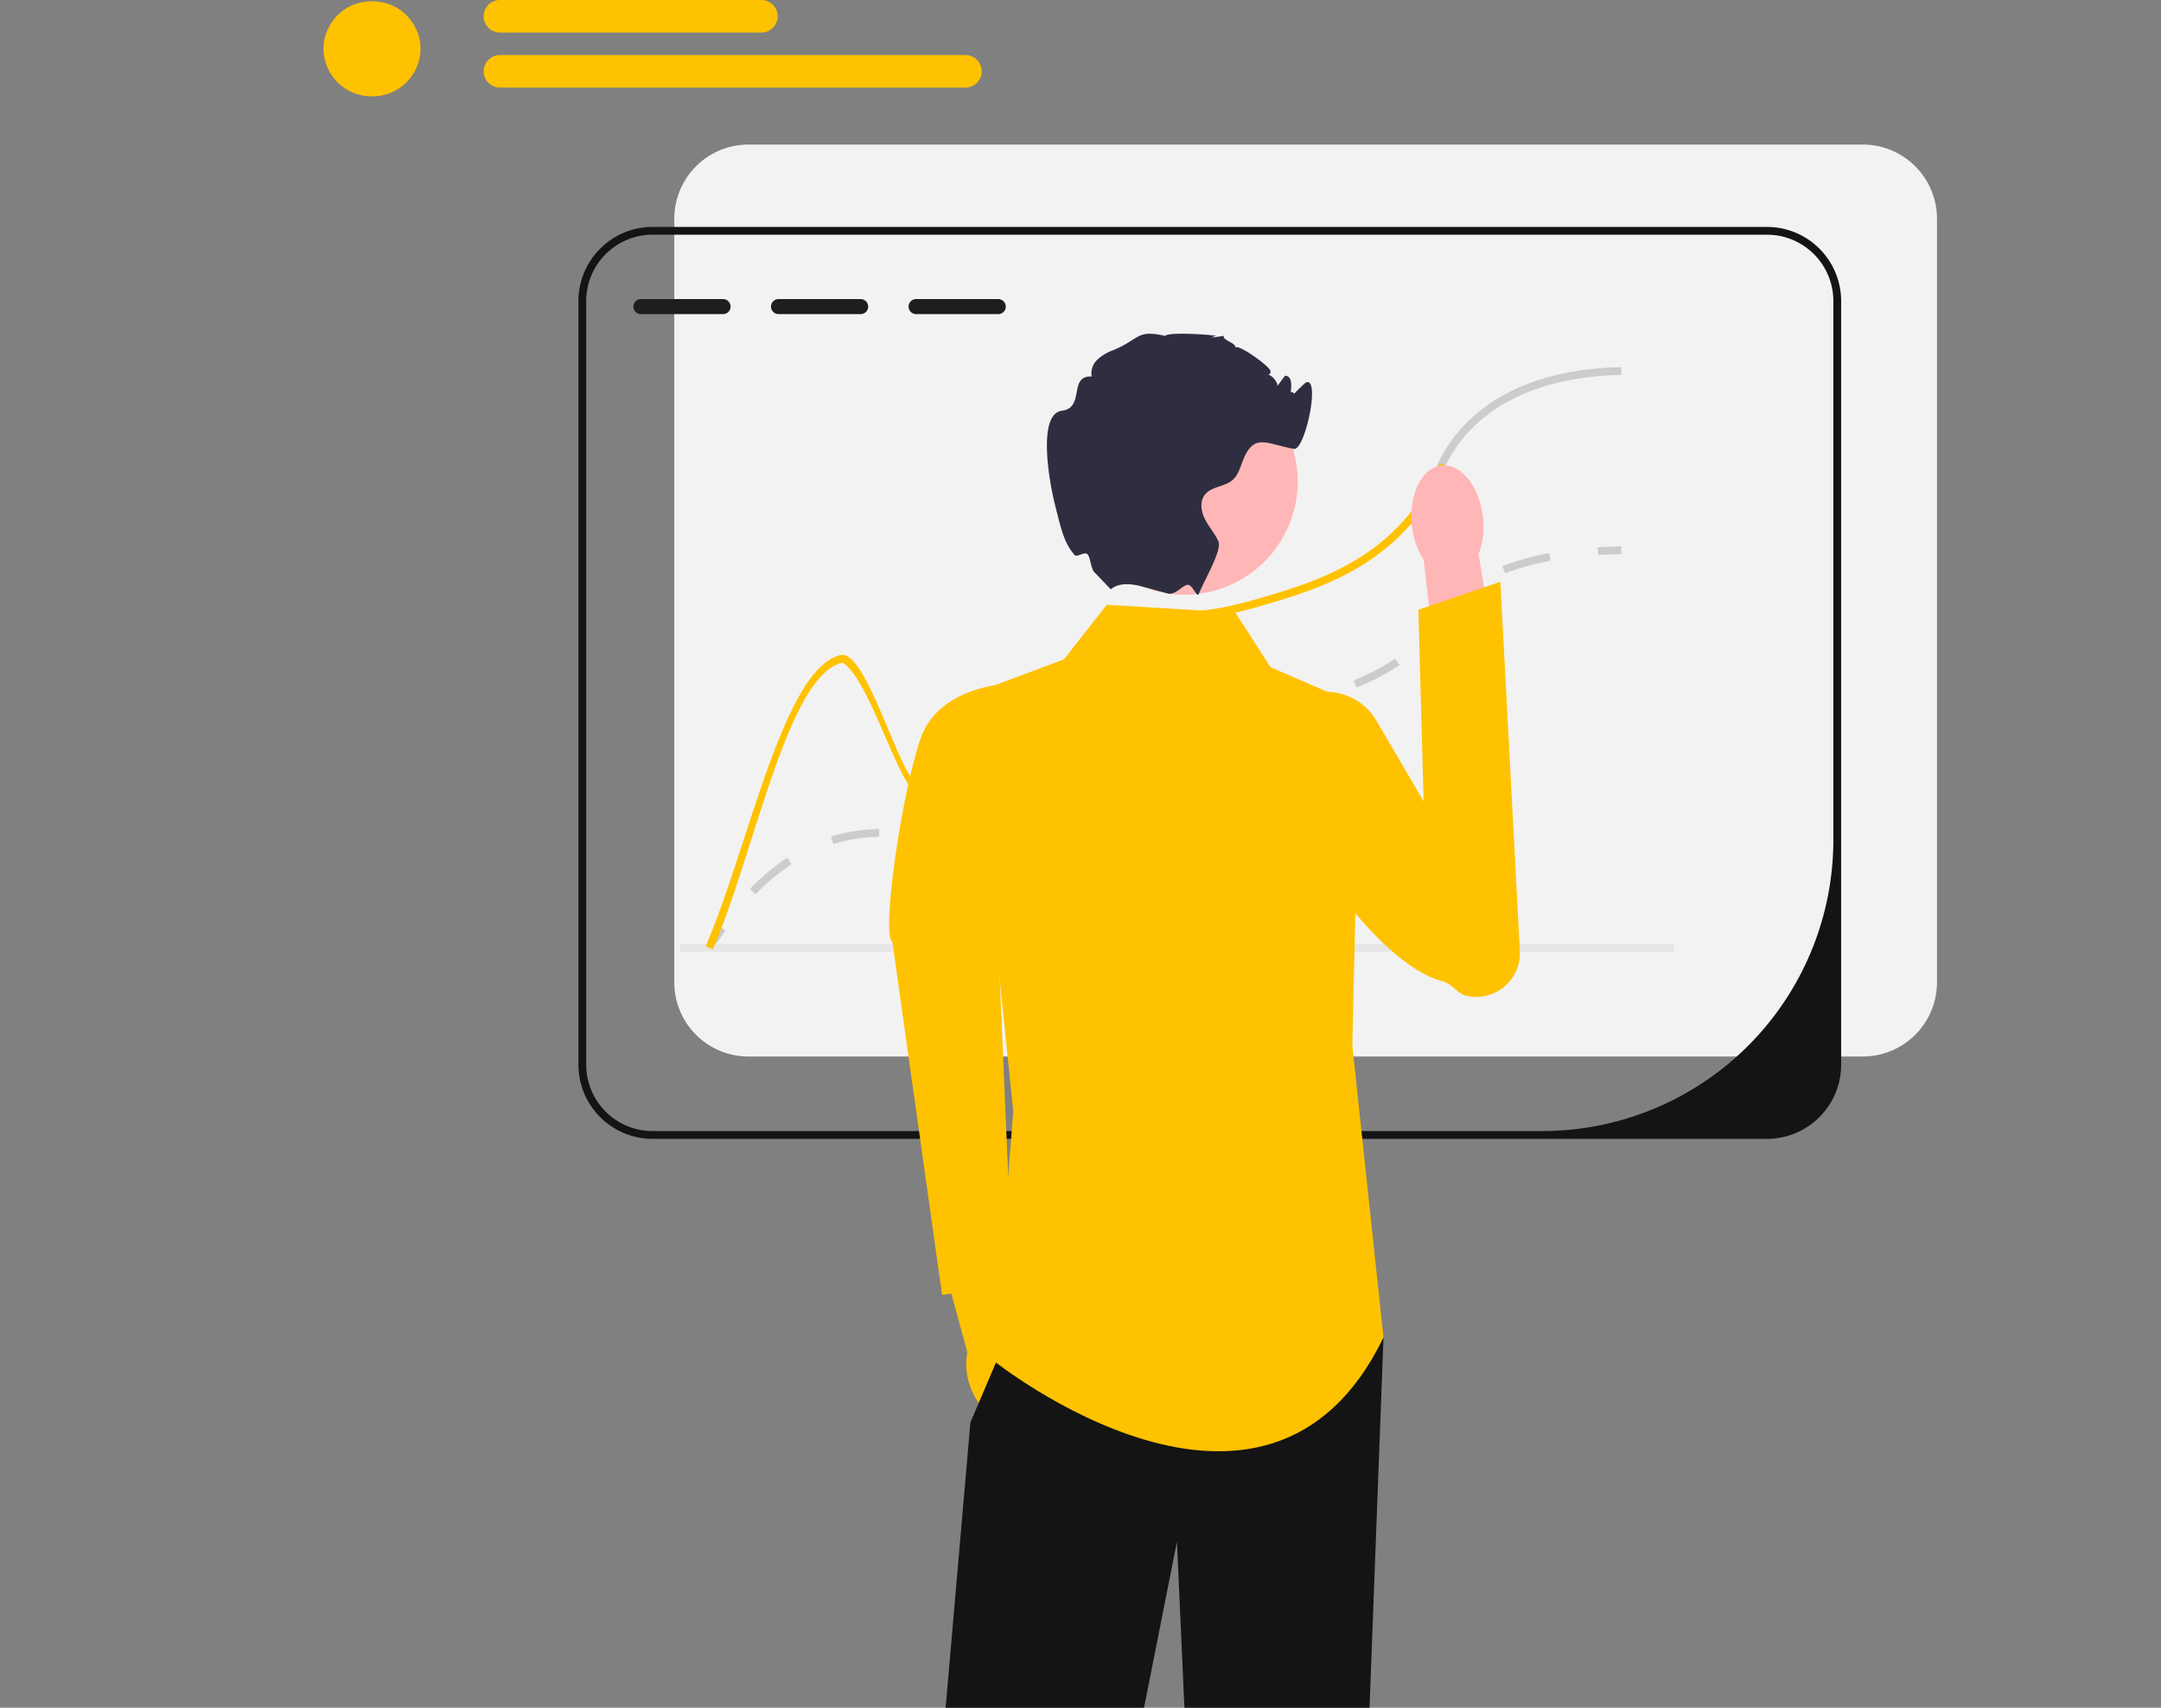 <svg xmlns="http://www.w3.org/2000/svg" xmlns:xlink="http://www.w3.org/1999/xlink" width="768.342" height="607.188" viewBox="0 0 768.342 607.188">
  <rect x="0" y="0" width="768.342" height="607.188" fill="#808080" stroke="none"/>
  <defs>
    <clipPath id="clip-path">
      <rect id="Retângulo_107" data-name="Retângulo 107" width="768.342" height="607.188" transform="translate(-196.092)" fill="none"/>
    </clipPath>
  </defs>
  <g id="Grupo_156" data-name="Grupo 156" transform="translate(196.092)" clip-path="url(#clip-path)">
    <path id="Caminho_206" data-name="Caminho 206" d="M454.1,37.094H57.856A26.382,26.382,0,0,0,31.5,63.45V334.987a26.382,26.382,0,0,0,26.357,26.356H454.1a26.381,26.381,0,0,0,26.356-26.356V63.45A26.381,26.381,0,0,0,454.1,37.094" transform="translate(12.149 14.306)" fill="#f2f2f2"/>
    <path id="Caminho_207" data-name="Caminho 207" d="M423.079,52.188H26.831A26.381,26.381,0,0,0,.475,78.544V350.081a26.381,26.381,0,0,0,26.356,26.356H423.079a26.381,26.381,0,0,0,26.356-26.356V78.544a26.381,26.381,0,0,0-26.356-26.356m23.584,217.973a103.5,103.5,0,0,1-103.5,103.5H26.831A23.584,23.584,0,0,1,3.246,350.081V78.544A23.584,23.584,0,0,1,26.831,54.959H423.079a23.584,23.584,0,0,1,23.584,23.584Z" transform="translate(9.092 28.494)" fill="#141414"/>
    <path id="Caminho_208" data-name="Caminho 208" d="M41.974,246.075,39.629,244.6c1.524-2.424,3.1-4.772,4.674-6.981l2.256,1.61C45.012,241.394,43.47,243.7,41.974,246.075Z" transform="translate(15.284 91.644)" fill="#ccc"/>
    <path id="Caminho_209" data-name="Caminho 209" d="M52.9,263.231,50.918,261.3a81.058,81.058,0,0,1,13.226-11.058l1.528,2.313A78.244,78.244,0,0,0,52.9,263.231m69.14-17.493a53.057,53.057,0,0,1-8.582-.793l.448-2.735a49.594,49.594,0,0,0,8.134.757,37.512,37.512,0,0,0,8.2-.917l.6,2.706a40.307,40.307,0,0,1-8.8.982m-41.469-.367-.833-2.642a58.223,58.223,0,0,1,9.166-2.092,53.757,53.757,0,0,1,7.793-.574h.17v2.771H96.7a51.248,51.248,0,0,0-7.4.545A55.65,55.65,0,0,0,80.572,245.371Zm66.058-8.009-1.771-2.131c3.823-3.176,6.564-7.017,9.467-11.084l1.158-1.618,2.249,1.62-1.152,1.607c-3.01,4.218-5.853,8.2-9.952,11.606m22.225-25.409-1.706-2.187a50.926,50.926,0,0,1,12.9-7.221c.842-.331,1.648-.626,2.421-.89l.9,2.622c-.736.252-1.5.532-2.3.848a48.11,48.11,0,0,0-12.211,6.827m33.457-9.626c-.933,0-1.817-.01-2.666-.018l.032-2.771c.869.01,1.775.011,2.735.018a117.069,117.069,0,0,0,14.033-.815l.32,2.753a121.7,121.7,0,0,1-14.454.833m31.312-3.629-.55-2.716c4.977-1.007,10.77-2.206,16.5-3.685l.693,2.684c-5.8,1.5-11.631,2.7-16.643,3.716m32.969-8.971-1.036-2.57a78.016,78.016,0,0,0,14.751-7.725l1.553,2.3a80.8,80.8,0,0,1-15.267,8m28-19.8-2.249-1.62c.773-1.073,1.442-2.12,2.088-3.132a35.752,35.752,0,0,1,8.58-9.872l.33-.263,1.717,2.176-.3.244a32.988,32.988,0,0,0-7.987,9.206c-.667,1.045-1.357,2.124-2.174,3.26m24.862-20.785-1.01-2.58a92.179,92.179,0,0,1,16.58-4.632l.511,2.724A89.5,89.5,0,0,0,319.456,149.138Z" transform="translate(19.638 54.738)" fill="#ccc"/>
    <path id="Caminho_210" data-name="Caminho 210" d="M268.591,143.285l-.173-2.766c2.692-.169,5.508-.28,8.368-.331l.05,2.771c-2.818.05-5.593.159-8.245.326" transform="translate(103.523 54.068)" fill="#ccc"/>
    <path id="Caminho_211" data-name="Caminho 211" d="M64.876,73.859H35.668a2.67,2.67,0,0,0,0,5.34H64.876a2.67,2.67,0,0,0,0-5.34" transform="translate(-3.881 32.486)" fill="#1e1e1e"/>
    <path id="Caminho_212" data-name="Caminho 212" d="M111.874,73.859H82.668a2.67,2.67,0,0,0,0,5.34h29.207a2.67,2.67,0,0,0,0-5.34" transform="translate(-1.96 32.486)" fill="#1e1e1e"/>
    <path id="Caminho_213" data-name="Caminho 213" d="M158.875,73.859H129.668a2.67,2.67,0,0,0,0,5.34h29.208a2.67,2.67,0,0,0,0-5.34" transform="translate(-0.039 32.486)" fill="#1e1e1e"/>
    <rect id="Retângulo_106" data-name="Retângulo 106" width="353.348" height="2.771" transform="translate(45.693 335.595)" fill="#e6e6e6"/>
    <path id="Caminho_214" data-name="Caminho 214" d="M294.572,96.959c-25.15.651-43.912,8.051-55.8,21.963a48.047,48.047,0,0,0-8.065,13.51,59.663,59.663,0,0,1-8.231,14.3v-4.711a61.677,61.677,0,0,0,5.7-10.711,50.015,50.015,0,0,1,8.494-14.175c12.416-14.55,31.871-22.268,57.824-22.947Z" transform="translate(85.804 36.326)" fill="#ccc"/>
    <path id="Caminho_215" data-name="Caminho 215" d="M301.254,122.879a59.663,59.663,0,0,1-8.231,14.3q-.79,1.019-1.7,2.12c-16.046,19.081-37.483,25.344-54.72,30.388-1.081.319-2.134.61-3.159.887-15.326,4.157-23.723,4-29.972,3.908-6.277-.111-10.42-.18-17.834,4.06-13.594,7.746-19.164,19.081-24.554,30.042-5.557,11.279-10.794,21.935-24.152,26.938-9.27,3.464-15.783,1.746-22.67-.055-5.917-1.566-16.581-40.107-26.023-45.727-19.5,4.088-31.344,67.8-46.129,101.917l-2.55-1.109c15.173-34.975,27.672-99.228,48.1-103.524,9.1-1.912,21.09,44.12,27.312,45.755,6.457,1.7,12.54,3.3,20.993.139,12.333-4.6,17.1-14.314,22.628-25.552,5.321-10.808,11.349-23.058,25.663-31.233,8.078-4.614,12.776-4.531,19.261-4.42,6.18.111,14.522.249,29.931-4,.776-.222,1.566-.443,2.383-.679,16.878-4.933,37.871-11.072,53.363-29.5a59.7,59.7,0,0,0,3.838-5.058,61.677,61.677,0,0,0,5.7-10.711c1.968-4.49,4.42-3.173,2.536,1.122" transform="translate(15.256 45.881)" fill="#ffc200"/>
    <path id="Caminho_216" data-name="Caminho 216" d="M130.418,363.494a22.643,22.643,0,0,0-5.212-9.4l-8.126-37.039-17.71,4.339L109.519,358.5a22.466,22.466,0,0,0,.564,10.707c2.505,8.726,9.089,14.521,14.7,12.944S132.923,372.22,130.418,363.494Z" transform="translate(38.325 122.281)" fill="#ffc200"/>
    <path id="Caminho_217" data-name="Caminho 217" d="M132.882,175.227s-27.969-.572-35.081,19.794c-6.473,18.539-14.146,69.472-10,72.416l17.656,125.383,25.179-3.46-6.461-150.442Z" transform="translate(33.411 67.581)" fill="#ffc200"/>
    <path id="Caminho_218" data-name="Caminho 218" d="M256.806,344.731l-4.961,131.64h-65.82l-2.66-58.988-11.7,58.988H101.125l8.8-101.4,9.09-21.326,6.152-14.453Z" transform="translate(39.002 130.818)" fill="#141414"/>
    <path id="Caminho_219" data-name="Caminho 219" d="M201.7,157.959l-45.727-2.771-15.242,19.4-33.256,12.471,15.242,148.268-6.928,88.683s97,77.6,138.568-8.314L243.272,311.77l2.771-120.554-31.871-13.857Z" transform="translate(41.451 59.853)" fill="#ffc200"/>
    <path id="Caminho_220" data-name="Caminho 220" d="M246.092,138.029a27.615,27.615,0,0,1-1.585,12.944l7.617,45.467-21.74,2.992L225,152.987a27.61,27.61,0,0,1-4.2-12.346c-1.133-10.975,3.61-20.457,10.594-21.177S244.959,127.054,246.092,138.029Z" transform="translate(85.094 46.058)" fill="#ffb6b6"/>
    <path id="Caminho_221" data-name="Caminho 221" d="M221.892,198.7c-7.5-12.811-26.087-14.018-34.413-1.732-2.275,3.359-1.642,7.133-2.185,11.67-2.307,19.255,34.592,76.157,60.125,82.708,3.351.859,5.26,4.473,8.641,5.2a15.558,15.558,0,0,0,18.805-16.031l-6.937-131.235-29.137,9.938,1.865,68.134Z" transform="translate(71.424 57.575)" fill="#ffc200"/>
    <path id="Caminho_222" data-name="Caminho 222" d="M173.611,94.465a40.278,40.278,0,1,1-40.279,40.279,40.279,40.279,0,0,1,40.279-40.279" transform="translate(51.423 36.433)" fill="#ffb6b6"/>
    <path id="Caminho_223" data-name="Caminho 223" d="M213.524,108.573a75.3,75.3,0,0,1,5.543-5.543c5.543-2.771-.152,24.319-4.157,23.557-9.852-1.871-14.106-5.584-17.931,3.686-1.067,2.577-1.732,5.487-3.811,7.33-2.854,2.508-7.594,2.3-9.921,5.293-1.871,2.411-1.33,5.958.055,8.674s3.492,5.044,4.753,7.829c1.413,3.132-4.614,13.095-6.915,18.693v.014l-.014.033c-.611,1.467-2.063-2.762-3.6-3.184-1.835-.506-4.538,3.827-7.46,3.04-.014,0-.028-.014-.042-.014-2.785-.776-5.889-1.607-8.965-2.439h-.014c-8.66-2.356-10.85,1.025-11.266.928l-5.376-5.626c-1.846-1.343-1.636-5.68-2.938-6.845-1.064-.952-3.716,1.249-4.5.333-3.834-4.49-4.715-8.981-6.976-17.848-2.065-8.106-6.346-32.369,2.453-33.464,8.3-1.039,2.231-12.6,10.587-12.166a6.6,6.6,0,0,1,1.94-5.917,15.677,15.677,0,0,1,5.5-3.367c9.908-4.046,8.259-7.524,18.707-5.169,1.039-1.455,16.129-.485,18.014,0,.139.028-4.67,1.178,2.771,0-.277,1.7,4.434,2.453,4.157,4.157,1.039-1.4,12.208,6.637,12.471,8.314.346,2.092-2.813,1.025-.707,1.344,1.247.194,3.381,2.73,3.173,3.991.9-1.219,1.8-2.425,2.716-3.644.166.014.319.042.485.069,4.212.8-.617,14.575-.443,10.282C212.138,103.03,217.723,107.644,213.524,108.573Z" transform="translate(49.027 33.027)" fill="#2f2e41"/>
    <path id="Caminho_231" data-name="Caminho 231" d="M17.27.321a17.091,17.091,0,0,1,17.27,16.907A17.09,17.09,0,0,1,17.27,34.133,17.09,17.09,0,0,1,0,17.228,17.091,17.091,0,0,1,17.27.321" transform="translate(-81.092 0.124)" fill="#ffc200"/>
    <path id="Caminho_232" data-name="Caminho 232" d="M139.859,11.568H46.9A5.784,5.784,0,0,1,46.9,0h92.958a5.784,5.784,0,1,1,0,11.568" transform="translate(-65.234)" fill="#ffc200"/>
    <path id="Caminho_233" data-name="Caminho 233" d="M212.4,25.695H46.9a5.784,5.784,0,0,1,0-11.568H212.4a5.784,5.784,0,1,1,0,11.568Z" transform="translate(-65.234 5.448)" fill="#ffc200"/>
  </g>
</svg>
